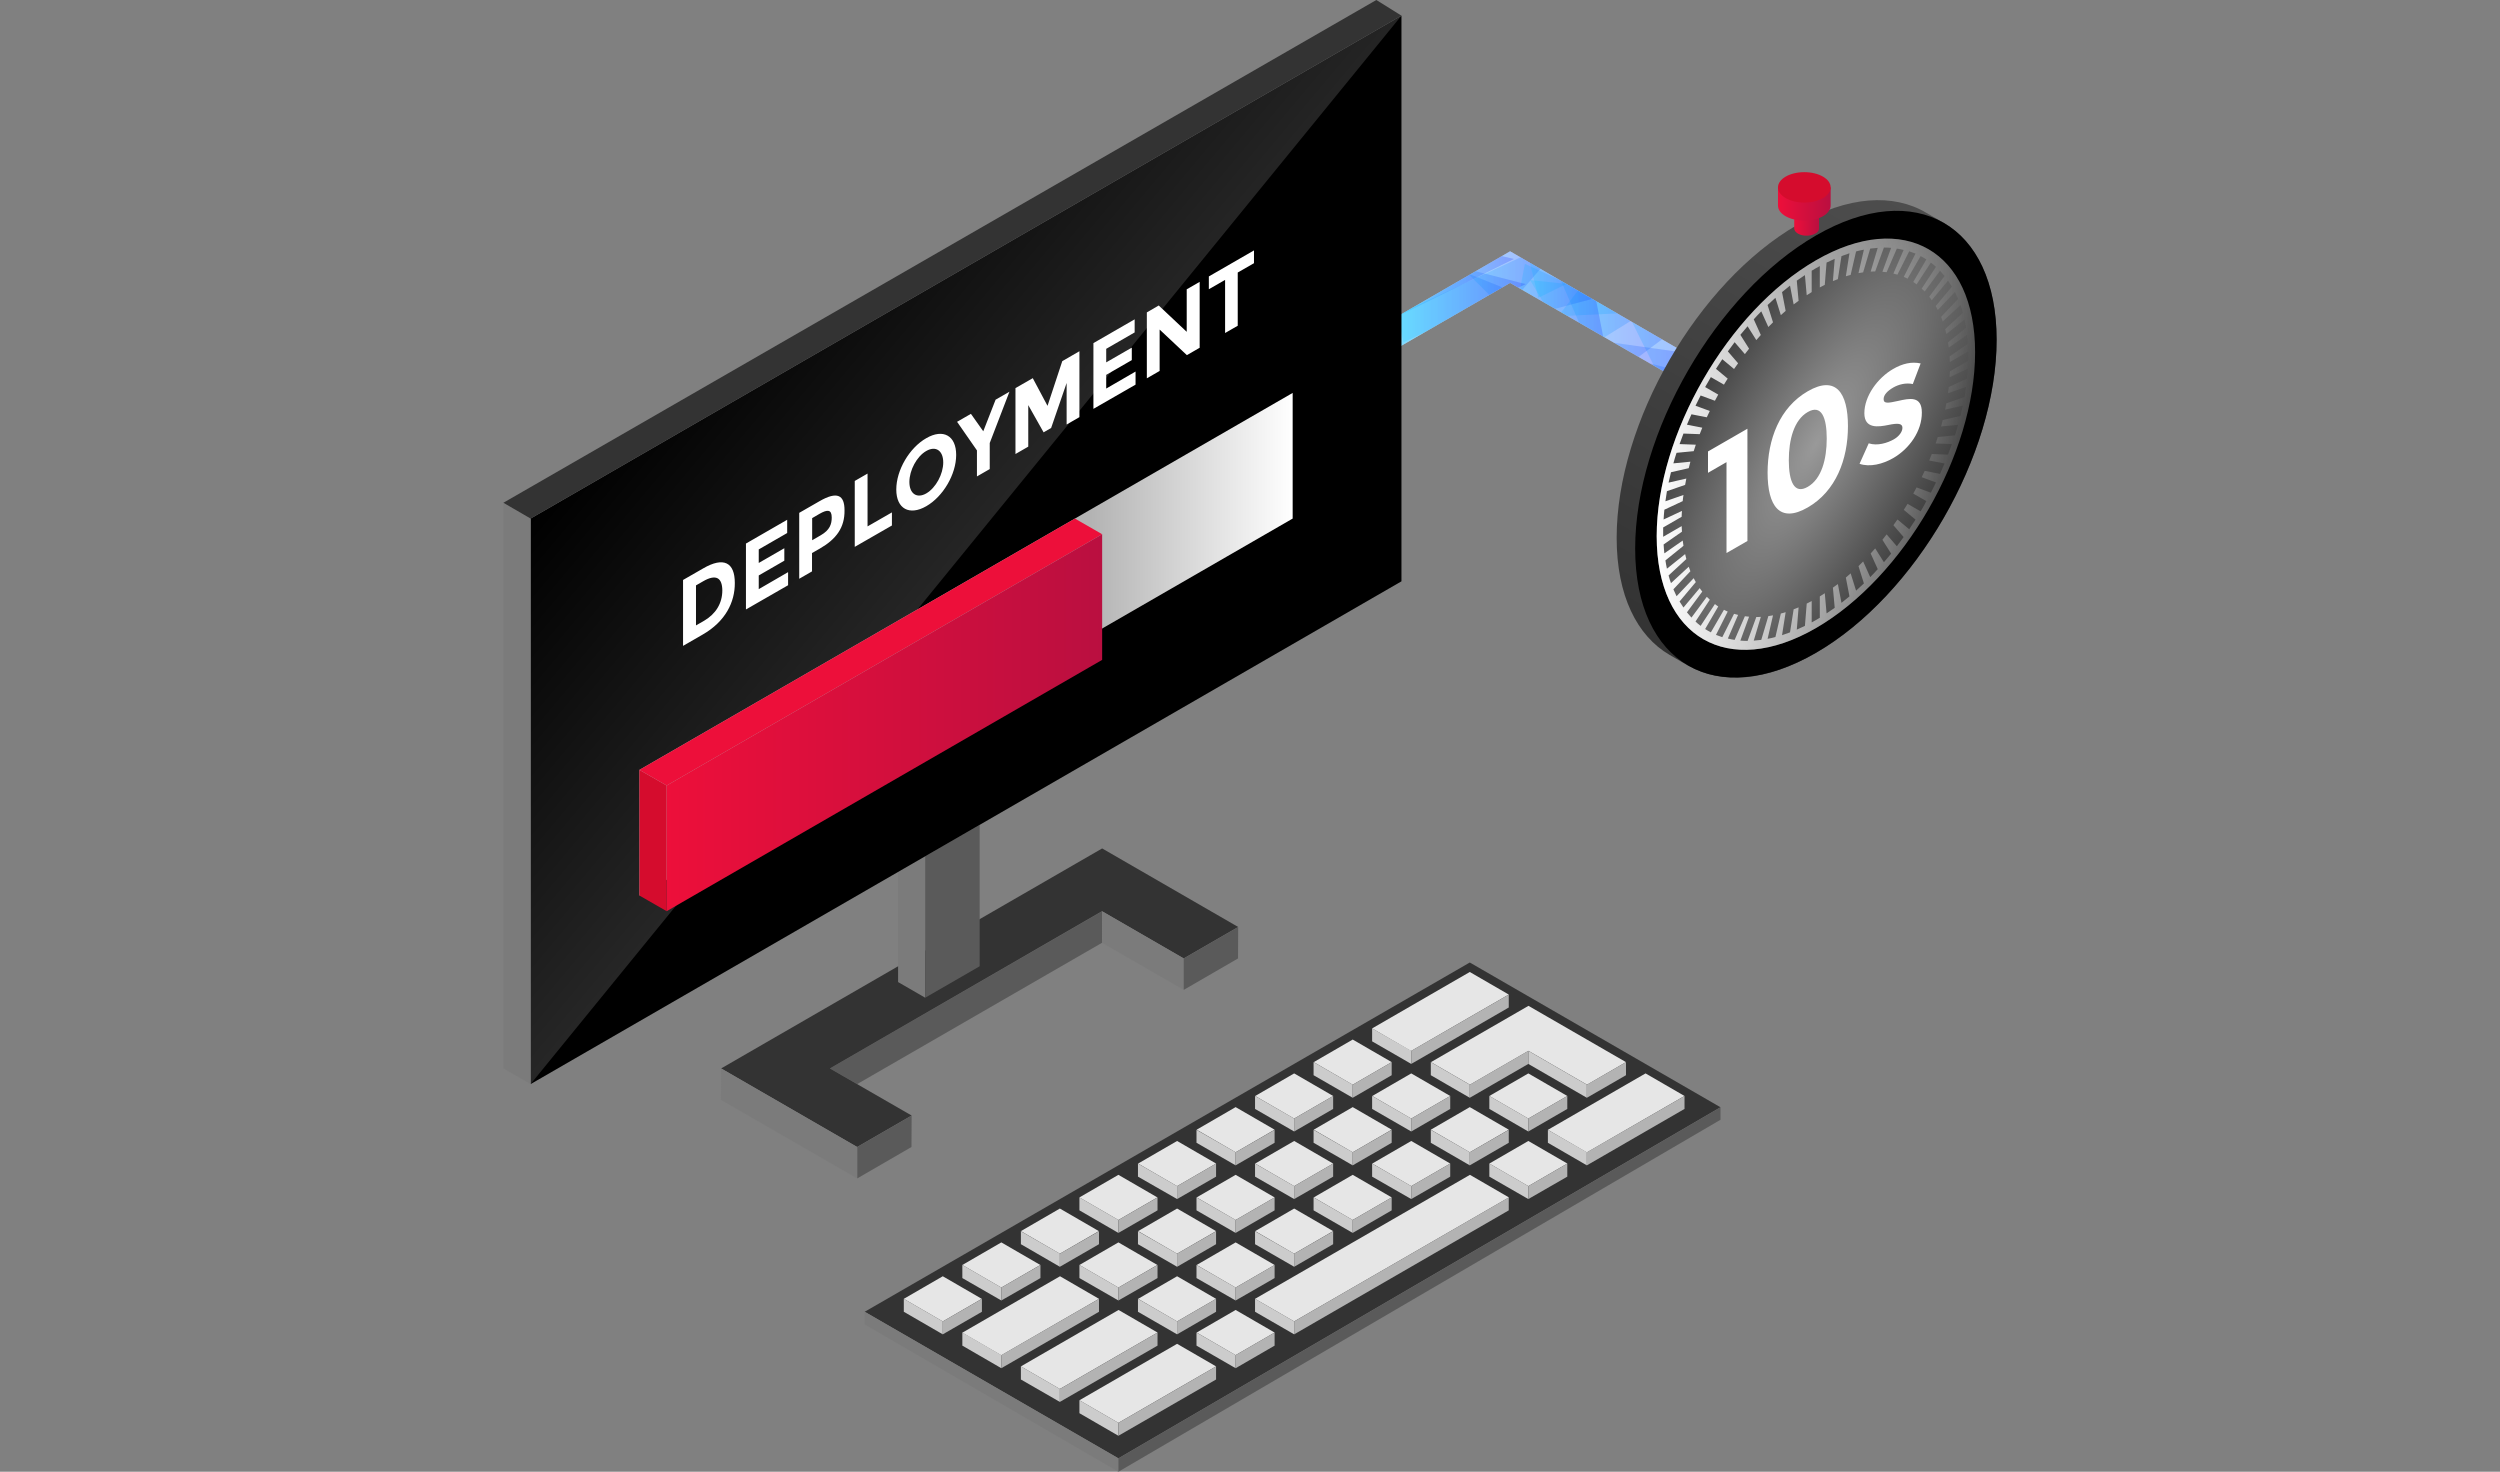 <svg xmlns="http://www.w3.org/2000/svg" xmlns:xlink="http://www.w3.org/1999/xlink" id="Ebene_1" viewBox="0 0 1661.3 978"><rect x="0" y="0" width="1661.3" height="978" fill="#808080" stroke="none"/><style>.st0{fill:#fff}.st25{fill:#d50c2d}.st26{fill:#333}.st27{fill:#7b7b7b}.st28{fill:#5a5a5a}.st29{fill:#ccc}.st31{fill:#b3b3b3}</style><path class="st0" d="M1192.4 296.8L1003.5 188l-160.7 92.8-6.6-17.1 167.3-96.7L1197 279.2z"></path><defs><path id="SVGID_1_" d="M1192.4 296.8L1003.5 188l-160.7 92.8-6.6-17.1 167.3-96.7L1197 279.2z"></path></defs><clipPath id="SVGID_2_"><use xlink:href="#SVGID_1_"></use></clipPath><g clip-path="url(#SVGID_2_)"><linearGradient id="SVGID_3_" gradientUnits="userSpaceOnUse" x1="1011.051" y1="291.791" x2="1143.487" y2="291.791"><stop offset="0" stop-color="#0ff"></stop><stop offset="1" stop-color="#00f"></stop></linearGradient><path opacity=".2" fill="url(#SVGID_3_)" d="M1143.5 296.1l-132.4 41.6 8-91.9z"></path><linearGradient id="SVGID_4_" gradientUnits="userSpaceOnUse" x1="1058.977" y1="218.013" x2="1240.661" y2="218.013"><stop offset="0" stop-color="#0ff"></stop><stop offset="1" stop-color="#00f"></stop></linearGradient><path opacity=".2" fill="url(#SVGID_4_)" d="M1114.1 273.2L1059 162.9l181.7 25.5z"></path><linearGradient id="SVGID_5_" gradientUnits="userSpaceOnUse" x1="1076.691" y1="279.264" x2="1150.479" y2="279.264"><stop offset="0" stop-color="#0ff"></stop><stop offset="1" stop-color="#00f"></stop></linearGradient><path opacity=".2" fill="url(#SVGID_5_)" d="M1115.6 299.4l-38.9-38.8 73.8-1.5z"></path><linearGradient id="SVGID_6_" gradientUnits="userSpaceOnUse" x1="1121.981" y1="287.115" x2="1177.33" y2="287.115"><stop offset="0" stop-color="#0ff"></stop><stop offset="1" stop-color="#00f"></stop></linearGradient><path opacity=".2" fill="url(#SVGID_6_)" d="M1177.3 290.9l-55.3 14.8 7.1-37.1z"></path><linearGradient id="SVGID_7_" gradientUnits="userSpaceOnUse" x1="962.786" y1="267.507" x2="1144.47" y2="267.507"><stop offset="0" stop-color="#0ff"></stop><stop offset="1" stop-color="#00f"></stop></linearGradient><path opacity=".2" fill="url(#SVGID_7_)" d="M1017.9 322.7l-55.1-110.3 181.7 25.5z"></path><linearGradient id="SVGID_8_" gradientUnits="userSpaceOnUse" x1="1022.203" y1="190.989" x2="1149.105" y2="190.989"><stop offset="0" stop-color="#0ff"></stop><stop offset="1" stop-color="#00f"></stop></linearGradient><path opacity=".2" fill="url(#SVGID_8_)" d="M1022.2 151.7l34 78.6 92.9-57.6z"></path><linearGradient id="SVGID_9_" gradientUnits="userSpaceOnUse" x1="1035.437" y1="175.481" x2="1159.165" y2="175.481"><stop offset="0" stop-color="#0ff"></stop><stop offset="1" stop-color="#00f"></stop></linearGradient><path opacity=".2" fill="url(#SVGID_9_)" d="M1035.4 210.2l53.4-69.4 70.4 63.3z"></path><linearGradient id="SVGID_10_" gradientUnits="userSpaceOnUse" x1="895.281" y1="198.534" x2="1027.717" y2="198.534"><stop offset="0" stop-color="#0ff"></stop><stop offset="1" stop-color="#00f"></stop></linearGradient><path opacity=".2" fill="url(#SVGID_10_)" d="M1027.7 202.8l-132.4 41.7 8-91.9z"></path><linearGradient id="SVGID_11_" gradientUnits="userSpaceOnUse" x1="960.921" y1="186.007" x2="1034.709" y2="186.007"><stop offset="0" stop-color="#0ff"></stop><stop offset="1" stop-color="#00f"></stop></linearGradient><path opacity=".2" fill="url(#SVGID_11_)" d="M999.9 206.2l-39-38.9 73.8-1.5z"></path><linearGradient id="SVGID_12_" gradientUnits="userSpaceOnUse" x1="1006.211" y1="193.858" x2="1061.56" y2="193.858"><stop offset="0" stop-color="#0ff"></stop><stop offset="1" stop-color="#00f"></stop></linearGradient><path opacity=".2" fill="url(#SVGID_12_)" d="M1061.6 197.7l-55.4 14.7 7.1-37.1z"></path><linearGradient id="SVGID_13_" gradientUnits="userSpaceOnUse" x1="1016.683" y1="222.361" x2="1139.771" y2="222.361"><stop offset="0" stop-color="#0ff"></stop><stop offset="1" stop-color="#00f"></stop></linearGradient><path opacity=".2" fill="url(#SVGID_13_)" d="M1060.3 258.6l-43.6-72.5 123.1 12.9z"></path><linearGradient id="SVGID_14_" gradientUnits="userSpaceOnUse" x1="1045.024" y1="259.759" x2="1139.771" y2="259.759"><stop offset="0" stop-color="#0ff"></stop><stop offset="1" stop-color="#00f"></stop></linearGradient><path opacity=".2" fill="url(#SVGID_14_)" d="M1139.8 252.6l-81.4 38.7-13.4-63z"></path><linearGradient id="SVGID_15_" gradientUnits="userSpaceOnUse" x1="821.976" y1="187.833" x2="1003.66" y2="187.833"><stop offset="0" stop-color="#0ff"></stop><stop offset="1" stop-color="#00f"></stop></linearGradient><path opacity=".2" fill="url(#SVGID_15_)" d="M877.1 243L822 132.7l181.7 25.6z"></path><linearGradient id="SVGID_16_" gradientUnits="userSpaceOnUse" x1="891.224" y1="209.691" x2="1131.017" y2="209.691"><stop offset="0" stop-color="#0ff"></stop><stop offset="1" stop-color="#00f"></stop></linearGradient><path opacity=".2" fill="url(#SVGID_16_)" d="M891.2 226.4l208.6-96.9 31.2 160.4z"></path><linearGradient id="SVGID_17_" gradientUnits="userSpaceOnUse" x1="890.561" y1="182.03" x2="1005.997" y2="182.03"><stop offset="0" stop-color="#0ff"></stop><stop offset="1" stop-color="#00f"></stop></linearGradient><path opacity=".2" fill="url(#SVGID_17_)" d="M909.1 220l-18.5-75.9 115.4 28z"></path><linearGradient id="SVGID_18_" gradientUnits="userSpaceOnUse" x1="919.177" y1="196.001" x2="1013.923" y2="196.001"><stop offset="0" stop-color="#0ff"></stop><stop offset="1" stop-color="#00f"></stop></linearGradient><path opacity=".2" fill="url(#SVGID_18_)" d="M1013.9 188.8l-81.3 38.7-13.4-63z"></path><linearGradient id="SVGID_19_" gradientUnits="userSpaceOnUse" x1="1003.715" y1="159.874" x2="1119.151" y2="159.874"><stop offset="0" stop-color="#0ff"></stop><stop offset="1" stop-color="#00f"></stop></linearGradient><path opacity=".2" fill="url(#SVGID_19_)" d="M1022.3 197.9l-18.6-76 115.5 28z"></path><linearGradient id="SVGID_20_" gradientUnits="userSpaceOnUse" x1="840.278" y1="219.354" x2="1080.071" y2="219.354"><stop offset="0" stop-color="#0ff"></stop><stop offset="1" stop-color="#00f"></stop></linearGradient><path opacity=".2" fill="url(#SVGID_20_)" d="M840.3 236.1l208.6-97 31.2 160.5z"></path></g><g><linearGradient id="SVGID_21_" gradientUnits="userSpaceOnUse" x1="1285.43" y1="144.523" x2="1115.575" y2="438.721"><stop offset="0" stop-color="#4d4d4d"></stop><stop offset="1" stop-color="#333"></stop></linearGradient><path d="M1292.2 148.4l-.4-.2c-.1-.1-.2-.1-.3-.2l-11.3-6.5c-21.8-13.1-52.2-11.5-85.8 7.9-66.3 38.3-120.1 131.4-120.1 208 0 38.3 13.5 65.2 35.2 77.8l11.9 6.9c.3.2.5.3.8.4l.5.3c21.7 12 51.3 10 84-8.9 66.3-38.3 120.1-131.4 120.1-208 0-38-13.2-64.8-34.6-77.5z" fill="url(#SVGID_21_)"></path><path d="M1206.7 156.5c-66.3 38.3-120.1 131.4-120.1 208s53.8 107.6 120.1 69.3 120.1-131.4 120.1-208-53.8-107.6-120.1-69.3zm0 255.6c-55.9 32.3-101.2 6.1-101.2-58.4s45.3-143 101.2-175.3c55.9-32.3 101.2-6.1 101.2 58.4s-45.3 143-101.2 175.3z"></path><radialGradient id="SVGID_22_" cx="1206.668" cy="295.187" r="122.221" gradientTransform="matrix(.866 .5 -1.5 2.598 604.443 -1075.065)" gradientUnits="userSpaceOnUse"><stop offset="0" stop-color="#999"></stop><stop offset=".999" stop-color="#1a1a1a"></stop></radialGradient><path d="M1206.7 173c-58.5 33.7-105.8 115.8-105.8 183.3s47.4 94.8 105.8 61.1 105.8-115.8 105.8-183.3-47.4-94.9-105.8-61.1z" fill="url(#SVGID_22_)"></path><linearGradient id="SVGID_23_" gradientUnits="userSpaceOnUse" x1="1050.928" y1="283.352" x2="1295.34" y2="283.352" gradientTransform="matrix(.866 -.5 0 1.155 190.705 554.567)"><stop offset="0" stop-color="#fff"></stop><stop offset="1" stop-color="#fff" stop-opacity="0"></stop></linearGradient><path d="M1206.7 173c-58.4 33.7-105.8 115.9-105.8 183.3s47.5 94.8 105.8 61.1c58.4-33.7 105.8-115.9 105.8-183.3s-47.5-94.8-105.8-61.1zm69.6 166.8l-8.7-5c-.8 1.3-1.6 2.7-2.5 4l7.8 6.5c-1.4 2.2-2.8 4.3-4.2 6.4l-7.8-6.5c-.9 1.3-1.8 2.6-2.7 3.8l6.8 7.9c-1.5 2.1-3 4.1-4.5 6.1l-6.8-7.9c-.9 1.2-1.9 2.4-2.8 3.6l5.8 9.2-4.8 5.7-5.8-9.2c-1 1.1-2 2.3-3 3.4l4.7 10.4c-1.6 1.8-3.3 3.6-5 5.3l-4.7-10.4-3.1 3.1 3.6 11.5c-1.7 1.6-3.4 3.2-5.2 4.8l-3.6-11.5c-1.1.9-2.1 1.9-3.2 2.8l2.4 12.5c-1.8 1.5-3.5 2.9-5.3 4.3l-2.4-12.5-3.3 2.4 1.2 13.4c-1.8 1.3-3.6 2.5-5.4 3.7l-1.2-13.4-3.3 2.1v14.2c-.9.5-1.8 1.1-2.7 1.6l-2.7 1.5v-14.2c-1.1.6-2.2 1.2-3.3 1.7l-1.2 14.8c-1.8.9-3.6 1.7-5.4 2.5l1.2-14.8c-1.1.5-2.2.9-3.3 1.3l-2.4 15.3c-1.8.7-3.6 1.3-5.3 1.9l2.4-15.3c-1.1.3-2.2.7-3.2.9l-3.6 15.6c-1.7.5-3.5.9-5.2 1.2l3.6-15.6c-1.1.2-2.1.4-3.1.5l-4.7 15.8c-1.7.2-3.4.4-5 .5l4.7-15.8c-1 .1-2 .1-3 .1l-5.8 15.9c-1.6 0-3.2-.1-4.8-.2l5.8-15.9c-1-.1-1.9-.2-2.8-.3l-6.8 15.7c-1.5-.2-3-.5-4.5-.9l6.8-15.7c-.9-.2-1.8-.5-2.7-.7l-7.8 15.5-4.2-1.5 7.8-15.5c-.8-.4-1.7-.7-2.5-1.2l-8.7 15c-1.3-.7-2.6-1.4-3.8-2.2l8.7-15c-.8-.5-1.5-1-2.2-1.6l-9.5 14.5c-1.2-.9-2.3-1.8-3.4-2.9l9.5-14.5c-.7-.6-1.3-1.3-2-1.9l-10.2 13.8c-1-1.1-2-2.3-3-3.5l10.2-13.8c-.6-.7-1.2-1.5-1.7-2.3l-10.8 12.9c-.9-1.3-1.7-2.6-2.6-4l10.8-12.9c-.5-.9-1-1.7-1.4-2.6l-11.4 12c-.7-1.5-1.4-3-2.1-4.6l11.3-12c-.4-1-.8-2-1.1-3l-11.8 10.9c-.6-1.6-1.1-3.3-1.6-5.1l11.8-10.9c-.3-1.1-.5-2.2-.8-3.3l-12.1 9.7c-.4-1.8-.7-3.6-1-5.5l12-9.7c-.2-1.2-.3-2.3-.5-3.5l-12.2 8.5c-.2-1.9-.4-3.9-.5-5.9l12.2-8.5c-.1-1.2-.1-2.5-.2-3.7l-12.3 7.1v-3.1-3.1l12.3-7.1c0-1.3.1-2.6.2-3.9l-12.2 5.7c.1-2.2.3-4.3.5-6.5l12.2-5.7c.1-1.4.3-2.7.5-4.1l-12 4.2c.3-2.2.7-4.5 1-6.7l12.1-4.2c.2-1.4.5-2.8.8-4.2l-11.8 2.7c.5-2.3 1-4.6 1.6-6.9l11.8-2.7c.4-1.4.7-2.8 1.1-4.3l-11.3 1.1c.6-2.3 1.3-4.6 2.1-7l11.4-1.1c.5-1.4.9-2.9 1.4-4.3l-10.8-.4c.8-2.3 1.7-4.7 2.6-7l10.8.4c.6-1.4 1.1-2.9 1.7-4.3l-10.2-2 3-6.9 10.2 2c.6-1.4 1.3-2.8 2-4.2l-9.5-3.5c1.1-2.3 2.3-4.6 3.4-6.8l9.5 3.5c.7-1.4 1.5-2.8 2.2-4.1l-8.7-5c1.2-2.2 2.5-4.4 3.8-6.6l8.7 5c.8-1.3 1.6-2.7 2.5-4l-7.8-6.5c1.4-2.2 2.8-4.3 4.2-6.4l7.8 6.5c.9-1.3 1.8-2.6 2.7-3.8l-6.8-7.9c1.5-2.1 3-4.1 4.5-6.1l6.8 7.9c.9-1.2 1.9-2.4 2.8-3.6l-5.8-9.2 4.8-5.7 5.8 9.2c1-1.1 2-2.3 3-3.4l-4.7-10.4c1.6-1.8 3.3-3.6 5-5.3l4.7 10.4 3.1-3.1-3.6-11.5c1.7-1.6 3.4-3.2 5.2-4.8l3.6 11.5c1.1-.9 2.1-1.9 3.2-2.8l-2.4-12.5c1.8-1.5 3.5-2.9 5.3-4.3l2.4 12.5 3.3-2.4-1.2-13.4c1.8-1.3 3.6-2.5 5.4-3.7l1.2 13.4 3.3-2.1v-14.2c.9-.5 1.8-1.1 2.7-1.6l2.7-1.5V191c1.1-.6 2.2-1.2 3.3-1.7l1.2-14.8c1.8-.9 3.6-1.7 5.4-2.5l-1.2 14.8c1.1-.5 2.2-.9 3.3-1.3l2.4-15.3c1.8-.7 3.6-1.3 5.3-1.9l-2.4 15.3c1.1-.3 2.2-.7 3.2-.9l3.6-15.6c1.7-.5 3.5-.9 5.2-1.2l-3.6 15.6c1.1-.2 2.1-.4 3.1-.5l4.7-15.8c1.7-.2 3.4-.4 5-.5l-4.7 15.8c1-.1 2-.1 3-.1l5.8-15.9c1.6 0 3.2.1 4.8.2l-5.8 15.9c1 .1 1.9.2 2.8.3l6.8-15.7c1.5.2 3 .5 4.5.9l-6.8 15.7c.9.2 1.8.5 2.7.7l7.8-15.5 4.2 1.5-7.8 15.5c.8.4 1.7.7 2.5 1.2l8.7-15c1.3.7 2.6 1.4 3.8 2.2l-8.7 15c.8.5 1.5 1 2.2 1.6l9.5-14.5c1.2.9 2.3 1.8 3.4 2.8l-9.5 14.5c.7.6 1.3 1.3 2 1.9l10.2-13.8c1 1.1 2 2.3 3 3.5l-10.2 13.8c.6.7 1.2 1.5 1.7 2.3l10.8-13c.9 1.3 1.7 2.6 2.6 4l-10.8 12.9c.5.9 1 1.7 1.4 2.6l11.4-12c.7 1.5 1.4 3 2.1 4.6l-11.3 12c.4 1 .8 2 1.1 3l11.8-10.9c.6 1.6 1.1 3.3 1.6 5.1l-11.8 10.9c.3 1.1.5 2.2.8 3.3l12.1-9.7c.4 1.8.7 3.6 1 5.5l-12 9.7c.2 1.2.3 2.3.5 3.5l12.2-8.5c.2 1.9.4 3.9.5 5.9l-12.2 8.5c.1 1.2.1 2.5.2 3.7l12.3-7.1v6.2l-12.3 7.1c0 1.3-.1 2.6-.2 3.9l12.2-5.7c-.1 2.2-.3 4.3-.5 6.5l-12.2 5.7c-.1 1.4-.3 2.7-.5 4.1l12-4.2c-.3 2.2-.7 4.5-1 6.7l-12.1 4.2c-.2 1.4-.5 2.8-.8 4.2l11.8-2.7c-.5 2.3-1 4.6-1.6 6.9l-11.8 2.7c-.4 1.4-.7 2.8-1.1 4.3l11.3-1.1c-.6 2.3-1.3 4.6-2.1 7l-11.4 1.1c-.5 1.4-.9 2.9-1.4 4.3l10.8.4c-.8 2.3-1.7 4.7-2.6 7l-10.8-.4c-.6 1.4-1.1 2.9-1.7 4.3l10.2 2-3 6.9-10.2-2c-.6 1.4-1.3 2.8-2 4.2l9.5 3.5c-1.1 2.3-2.3 4.6-3.4 6.8l-9.5-3.5c-.7 1.4-1.5 2.8-2.2 4.1l8.7 5c-1.2 2.4-2.5 4.6-3.8 6.8z" fill="url(#SVGID_23_)"></path><path class="st0" d="M1161.2 284.9v74.6l-13.9 8v-60.4l-12.3 7.1V300l26.2-15.1zM1201.3 260c18.7-10.8 26.7 1 26.7 23.2 0 22.1-8 43.2-26.7 54-18.7 10.8-26.7-1-26.7-23.1 0-22.2 8-43.3 26.7-54.1zm0 63.5c9.2-5.3 12.6-18.4 12.6-32.1s-3.4-22.9-12.6-17.6-12.6 18.4-12.6 32.1c0 13.8 3.5 22.9 12.6 17.6zM1258.1 304.4c-6.9 4-15.6 6.2-22.4 3.8l6.1-13.6c5.8 1.9 12.5-.3 16.6-2.6 3.7-2.1 5.8-5.2 5.8-7.7 0-2.9-2.8-3.3-9.4-1.9-6.4 1.3-15.9 2.8-15.9-7.8 0-11.5 8.9-23.5 19.1-29.4 6.2-3.6 12.3-5 18.3-3.7l-5.2 13.7c-4.7-1-9.4.3-12.8 2.2-4.2 2.4-6.6 5.1-6.6 7.8 0 3.3 3.2 2.6 9.7 1.2 7.5-1.7 15.7-3.5 15.7 7.7.1 12.4-8.3 24.1-19 30.3z"></path><g><linearGradient id="SVGID_24_" gradientUnits="userSpaceOnUse" x1="1192.251" y1="147.723" x2="1208.755" y2="147.723"><stop offset="0" stop-color="#ed0f3a"></stop><stop offset="1" stop-color="#ba0f40"></stop></linearGradient><path d="M1192.3 138.9v12.9c0 1.2.8 2.4 2.4 3.4 3.2 1.9 8.4 1.9 11.7 0 1.6-.9 2.4-2.1 2.4-3.4v-12.9h-16.5z" fill="url(#SVGID_24_)"></path><linearGradient id="SVGID_25_" gradientUnits="userSpaceOnUse" x1="1181.483" y1="135.642" x2="1216.486" y2="135.642"><stop offset="0" stop-color="#ed0f3a"></stop><stop offset="1" stop-color="#ba0f40"></stop></linearGradient><path d="M1181.5 124.5v12.1c0 2.6 1.7 5.2 5.1 7.1 6.8 3.9 17.9 3.9 24.8 0 3.4-2 5.1-4.6 5.1-7.1v-12.1h-35z" fill="url(#SVGID_25_)"></path><ellipse class="st25" cx="1199" cy="124.5" rx="17.5" ry="10.1"></ellipse></g></g><g><path class="st26" d="M743.2 969.1l400.1-233.3-166.6-96.2-402.1 232.1z"></path><path class="st27" d="M743.2 969.1v8.9l-168.6-97.9v-8.4z"></path><path class="st28" d="M743.2 969.1v8.9l400.1-233.9v-8.3z"></path><g><path class="st29" d="M626.5 886.7v-8.6l-25.9-15v8.6zM665.4 864.2v-8.6l-25.9-15v8.7zM704.3 841.8v-8.7l-25.9-14.9v8.6zM743.2 819.3v-8.6l-25.9-15v8.6zM782.2 796.8v-8.6l-26-15v8.7zM821.1 774.4v-8.7l-26-14.9v8.6zM860 751.9v-8.6l-26-15v8.6zM898.9 729.5v-8.7l-26-15v8.7zM937.8 707v-8.7l-26-14.9v8.6zM782.2 886.7v-8.6l-26-15v8.6zM821.1 864.2v-8.6l-26-15v8.7zM860 841.8v-8.7l-26-14.9v8.6zM898.9 819.3v-8.6l-26-15v8.6zM937.8 796.8v-8.6l-26-15v8.7zM976.7 774.4v-8.7l-25.9-14.9v8.6zM1015.6 751.9v-8.6l-25.9-15v8.6zM704.3 931.6V923l-25.9-15v8.7zM821.1 909.2v-8.7l-26-15v8.7zM1015.6 796.8v-8.6l-25.9-15v8.7zM743.2 954.1v-8.6l-25.9-15v8.6zM1054.5 774.4v-8.7l-25.9-14.9v8.6zM860 886.7v-8.6l-26-15v8.6zM743.2 864.2v-8.6l-25.9-15v8.7zM782.2 841.8v-8.7l-26-14.9v8.6zM821.1 819.3v-8.6l-26-15v8.6zM860 796.8v-8.6l-26-15v8.7zM898.9 774.4v-8.7l-26-14.9v8.6zM937.8 751.9v-8.6l-26-15v8.6zM665.4 909.2v-8.7l-25.9-15v8.7zM1054.5 720.8l-38.9-22.5v8.7l38.9 22.5zM976.7 729.5v-8.7l-25.9-15v8.7z"></path><path d="M600.6 863.1l25.9-15 25.9 15-25.9 15-25.9-15zm64.8-7.5l25.9-15-25.9-15-25.9 15 25.9 15zm38.9-22.5l25.9-15-25.9-15-25.9 15 25.9 15zm38.9-22.4l25.9-15-25.9-15-25.9 15 25.9 15zm39-22.5l25.9-15-25.9-15-25.9 15 25.9 15zm38.9-22.5l25.9-15-25.9-15-25.9 15 25.9 15zm38.9-22.4l25.9-15-25.9-15-25.9 15 25.9 15zm38.9-22.5l25.9-15-25.9-15-25.9 15 25.9 15zm103.7-59.9l-25.9-15-13 7.5-51.9 30 25.9 15 38.9-22.5 26-15zM782.2 878.1l25.9-15-25.9-15-25.9 15 25.9 15zm38.9-22.5l25.9-15-25.9-15-25.9 15 25.9 15zm38.9-22.5l25.9-15-25.9-15-25.9 15 25.9 15zm38.9-22.4l25.9-15-25.9-15-25.9 15 25.9 15zm38.9-22.5l25.9-15-25.9-15-25.9 15 25.9 15zm38.9-22.5l25.9-15-25.9-15-25.9 15 25.9 15zm38.9-22.4l25.9-15-25.9-15-25.9 15 25.9 15zM769.2 885.5l-25.9-15-13 7.5-51.9 30 25.9 15 38.9-22.5 26-15zm51.9 15l25.9-15-25.9-15-25.9 15 25.9 15zm194.5-112.3l25.9-15-25.9-15-25.9 15 25.9 15zM808.1 908l-25.9-15-13 7.5-51.9 30 25.9 15 38.9-22.5 26-15zm311.3-179.7l-25.9-15-13 7.5-51.9 30 25.9 15 38.9-22.5 26-15zM860 878.1l142.7-82.4-25.9-15L834 863.1l26 15zm-116.8-22.5l25.9-15-25.9-15-25.9 15 25.9 15zm39-22.5l25.9-15-25.9-15-25.9 15 25.9 15zm38.9-22.4l25.9-15-25.9-15-25.9 15 25.9 15zm38.9-22.5l25.9-15-25.9-15-25.9 15 25.9 15zm38.9-22.5l25.9-15-25.9-15-25.9 15 25.9 15zm38.9-22.4l25.9-15-25.9-15-25.9 15 25.9 15zM730.3 863.1l-25.9-15-13 7.5-51.9 30 25.9 15 38.9-22.5 26-15zm350.2-157.3l-64.8-37.4-64.8 37.4 25.9 15 38.9-22.5 38.9 22.5 25.9-15z" fill="#e6e6e6"></path><g><path class="st31" d="M626.5 886.7l26-15v-8.6l-26 15zM665.4 864.2l26-14.9v-8.7l-26 15zM704.3 841.8l26-15v-8.6l-26 14.9zM743.2 819.3l26-15v-8.6l-26 15zM782.2 796.8l25.9-14.9v-8.7l-25.9 15zM821.1 774.4l25.9-15v-8.6l-25.9 14.9zM860 751.9l25.9-15v-8.6l-25.9 15zM898.9 729.5l25.9-15v-8.7l-25.9 15zM937.8 707l64.8-37.5v-8.6l-64.8 37.4zM782.2 886.7l25.9-15v-8.6l-25.9 15zM821.1 864.2l25.9-14.9v-8.7l-25.9 15zM860 841.8l25.9-15v-8.6L860 833.1zM898.9 819.3l25.9-15v-8.6l-25.9 15zM937.8 796.8l25.9-14.9v-8.7l-25.9 15zM976.7 774.4l25.9-15v-8.6l-25.9 14.9zM1015.6 751.9l25.9-15v-8.6l-25.9 15zM704.3 931.6l64.9-37.4v-8.7L704.3 923zM821.1 909.2l25.9-15v-8.7l-25.9 15zM1015.6 796.8l25.9-14.9v-8.7l-25.9 15zM743.2 954.1l64.9-37.4V908l-64.9 37.5zM1054.5 774.4l64.9-37.5v-8.6l-64.9 37.4zM860 886.7l142.6-82.4v-8.6L860 878.1zM743.2 864.2l26-14.9v-8.7l-26 15zM782.2 841.8l25.9-15v-8.6l-25.9 14.9zM821.1 819.3l25.9-15v-8.6l-25.9 15zM860 796.8l25.9-14.9v-8.7l-25.9 15zM898.9 774.4l25.9-15v-8.6l-25.9 14.9zM937.8 751.9l25.9-15v-8.6l-25.9 15zM665.4 909.2l64.9-37.5v-8.6l-64.9 37.4zM1054.5 729.5v-8.7M1054.5 729.5l26-15v-8.7l-26 15zM976.7 729.5l38.9-22.5v-8.7l-38.9 22.5z"></path></g></g></g><g><path class="st28" d="M569.7 699.5L551.5 710l18.1 10.4 162.7-93.9v-20.9z"></path><path class="st26" d="M479.2 710l253.2-146.2 90.4 52.2-36.2 20.9-54.3-31.4L551.5 710l54.3 31.3-36.2 20.9z"></path><path class="st28" d="M605.8 741.3l-.1 20.9-36.1 20.9v-20.9z"></path><path class="st27" d="M479.2 710l-.1 20.9 90.5 52.2v-20.9zM732.4 605.6l-.1 20.9 54.3 31.3v-20.9z"></path><path class="st28" d="M822.8 616l-.1 20.9-36.1 20.9v-20.9z"></path><g><path class="st27" d="M614.8 569v94l-18-10.4v-73.2z"></path><path class="st28" d="M651 548.1v94L614.8 663v-94z"></path></g><g><path d="M352.6 720.4l578.7-334.1V10.4L352.6 344.6z"></path><linearGradient id="SVGID_26_" gradientUnits="userSpaceOnUse" x1="646.954" y1="369.632" x2="461.872" y2="214.329"><stop offset="0" stop-color="#fff"></stop><stop offset="1"></stop></linearGradient><path opacity=".15" fill="url(#SVGID_26_)" d="M931.3 10.4L352.6 344.6v375.8z"></path><path class="st27" d="M352.6 720.4L334.5 710V334.1l18.1 10.5z"></path><path class="st26" d="M931.3 10.4L914.6 0 334.5 334.1l18.1 10.5z"></path></g><g><path class="st0" d="M466.9 421.7l-13 7.5v-43.8l13.4-7.7c13.6-7.9 21-4 21 9.7.1 12.7-6.2 25.6-21.4 34.3zm.3-35.4l-4.7 2.7v26.6l5.4-3.1c7.7-4.5 12.1-11.5 12.1-20.2-.1-8.2-4-11.1-12.8-6zM523.1 354.2l-18.9 10.9v9l17-9.8v8.3l-17 9.8v9.1l19.5-11.3v8.7l-28 16.1v-43.8l27.4-15.8v8.8zM544.7 364.6l-5.1 2.9v12.2l-8.5 4.9v-43.8l13.4-7.7c11.9-6.9 16.7-4.1 16.7 5.9.2 11.6-5.5 19.3-16.5 25.6zm-.2-23.1l-4.8 2.8V359l5.7-3.3c6.1-3.5 7.3-7.5 7.3-11.8 0-5.4-2.8-5.5-8.2-2.4zM568 319.6l8.5-4.9v35.1l16.2-9.3v8.7L568 363.4v-43.8zM595.6 325.3c0-12.9 8.7-27.7 19.9-34.1 11.2-6.5 19.9-1.8 19.9 11.1s-8.7 27.7-19.9 34.1c-11.1 6.4-19.9 1.8-19.9-11.1zm8.7-5c0 7.7 4.9 11.2 11.2 7.6 6.4-3.7 11.3-12.9 11.3-20.6 0-7.8-4.9-11.3-11.3-7.6-6.3 3.6-11.2 12.8-11.2 20.6zM653.4 286.6l8.2-21 9.2-5.3-13.1 34.1v17.3l-8.5 4.9v-17.3l-13.2-19 9.2-5.3 8.2 11.6zM683.3 269.2v27.6l-8.5 4.9v-43.8l11.5-6.6 9.8 18.4 9.8-29.7 11.4-6.6v43.8l-8.5 4.9v-27.6c-3.4 9.9-6.9 20.2-10.3 29.9l-5 2.9-10.2-18.1zM754 220.9l-18.9 10.9v9l17-9.8v8.3l-17 9.8v9.1l19.5-11.3v8.7l-28 16.1V228l27.4-15.8v8.7zM788.7 192.2l8.5-4.9v43.8l-8.5 4.9-18.1-17v27.5l-8.5 4.9v-43.8l7.9-4.6 18.6 17.5v-28.3zM822.6 216.4l-8.5 4.9V186l-10.8 6.2v-8.5l30-17.3v8.5l-10.8 6.2v35.3z"></path></g><g><linearGradient id="SVGID_27_" gradientUnits="userSpaceOnUse" x1="424.944" y1="428.093" x2="858.964" y2="428.093"><stop offset=".691" stop-color="#b3b3b3"></stop><stop offset="1" stop-color="#fff"></stop></linearGradient><path fill="url(#SVGID_27_)" d="M424.9 595.1L859 344.6v-83.5L424.9 511.6z"></path><path class="st25" d="M424.9 595.1l18.1 10.4V522l-18.1-10.4z"></path><path fill="#ed0f3a" d="M714.3 344.6l18.1 10.4L443 522l-18.1-10.4z"></path><linearGradient id="SVGID_28_" gradientUnits="userSpaceOnUse" x1="443.027" y1="480.262" x2="732.374" y2="480.262"><stop offset="0" stop-color="#ed0f3a"></stop><stop offset="1" stop-color="#ba0f40"></stop></linearGradient><path fill="url(#SVGID_28_)" d="M443 605.5l289.4-167V355L443 522z"></path></g></g></svg>